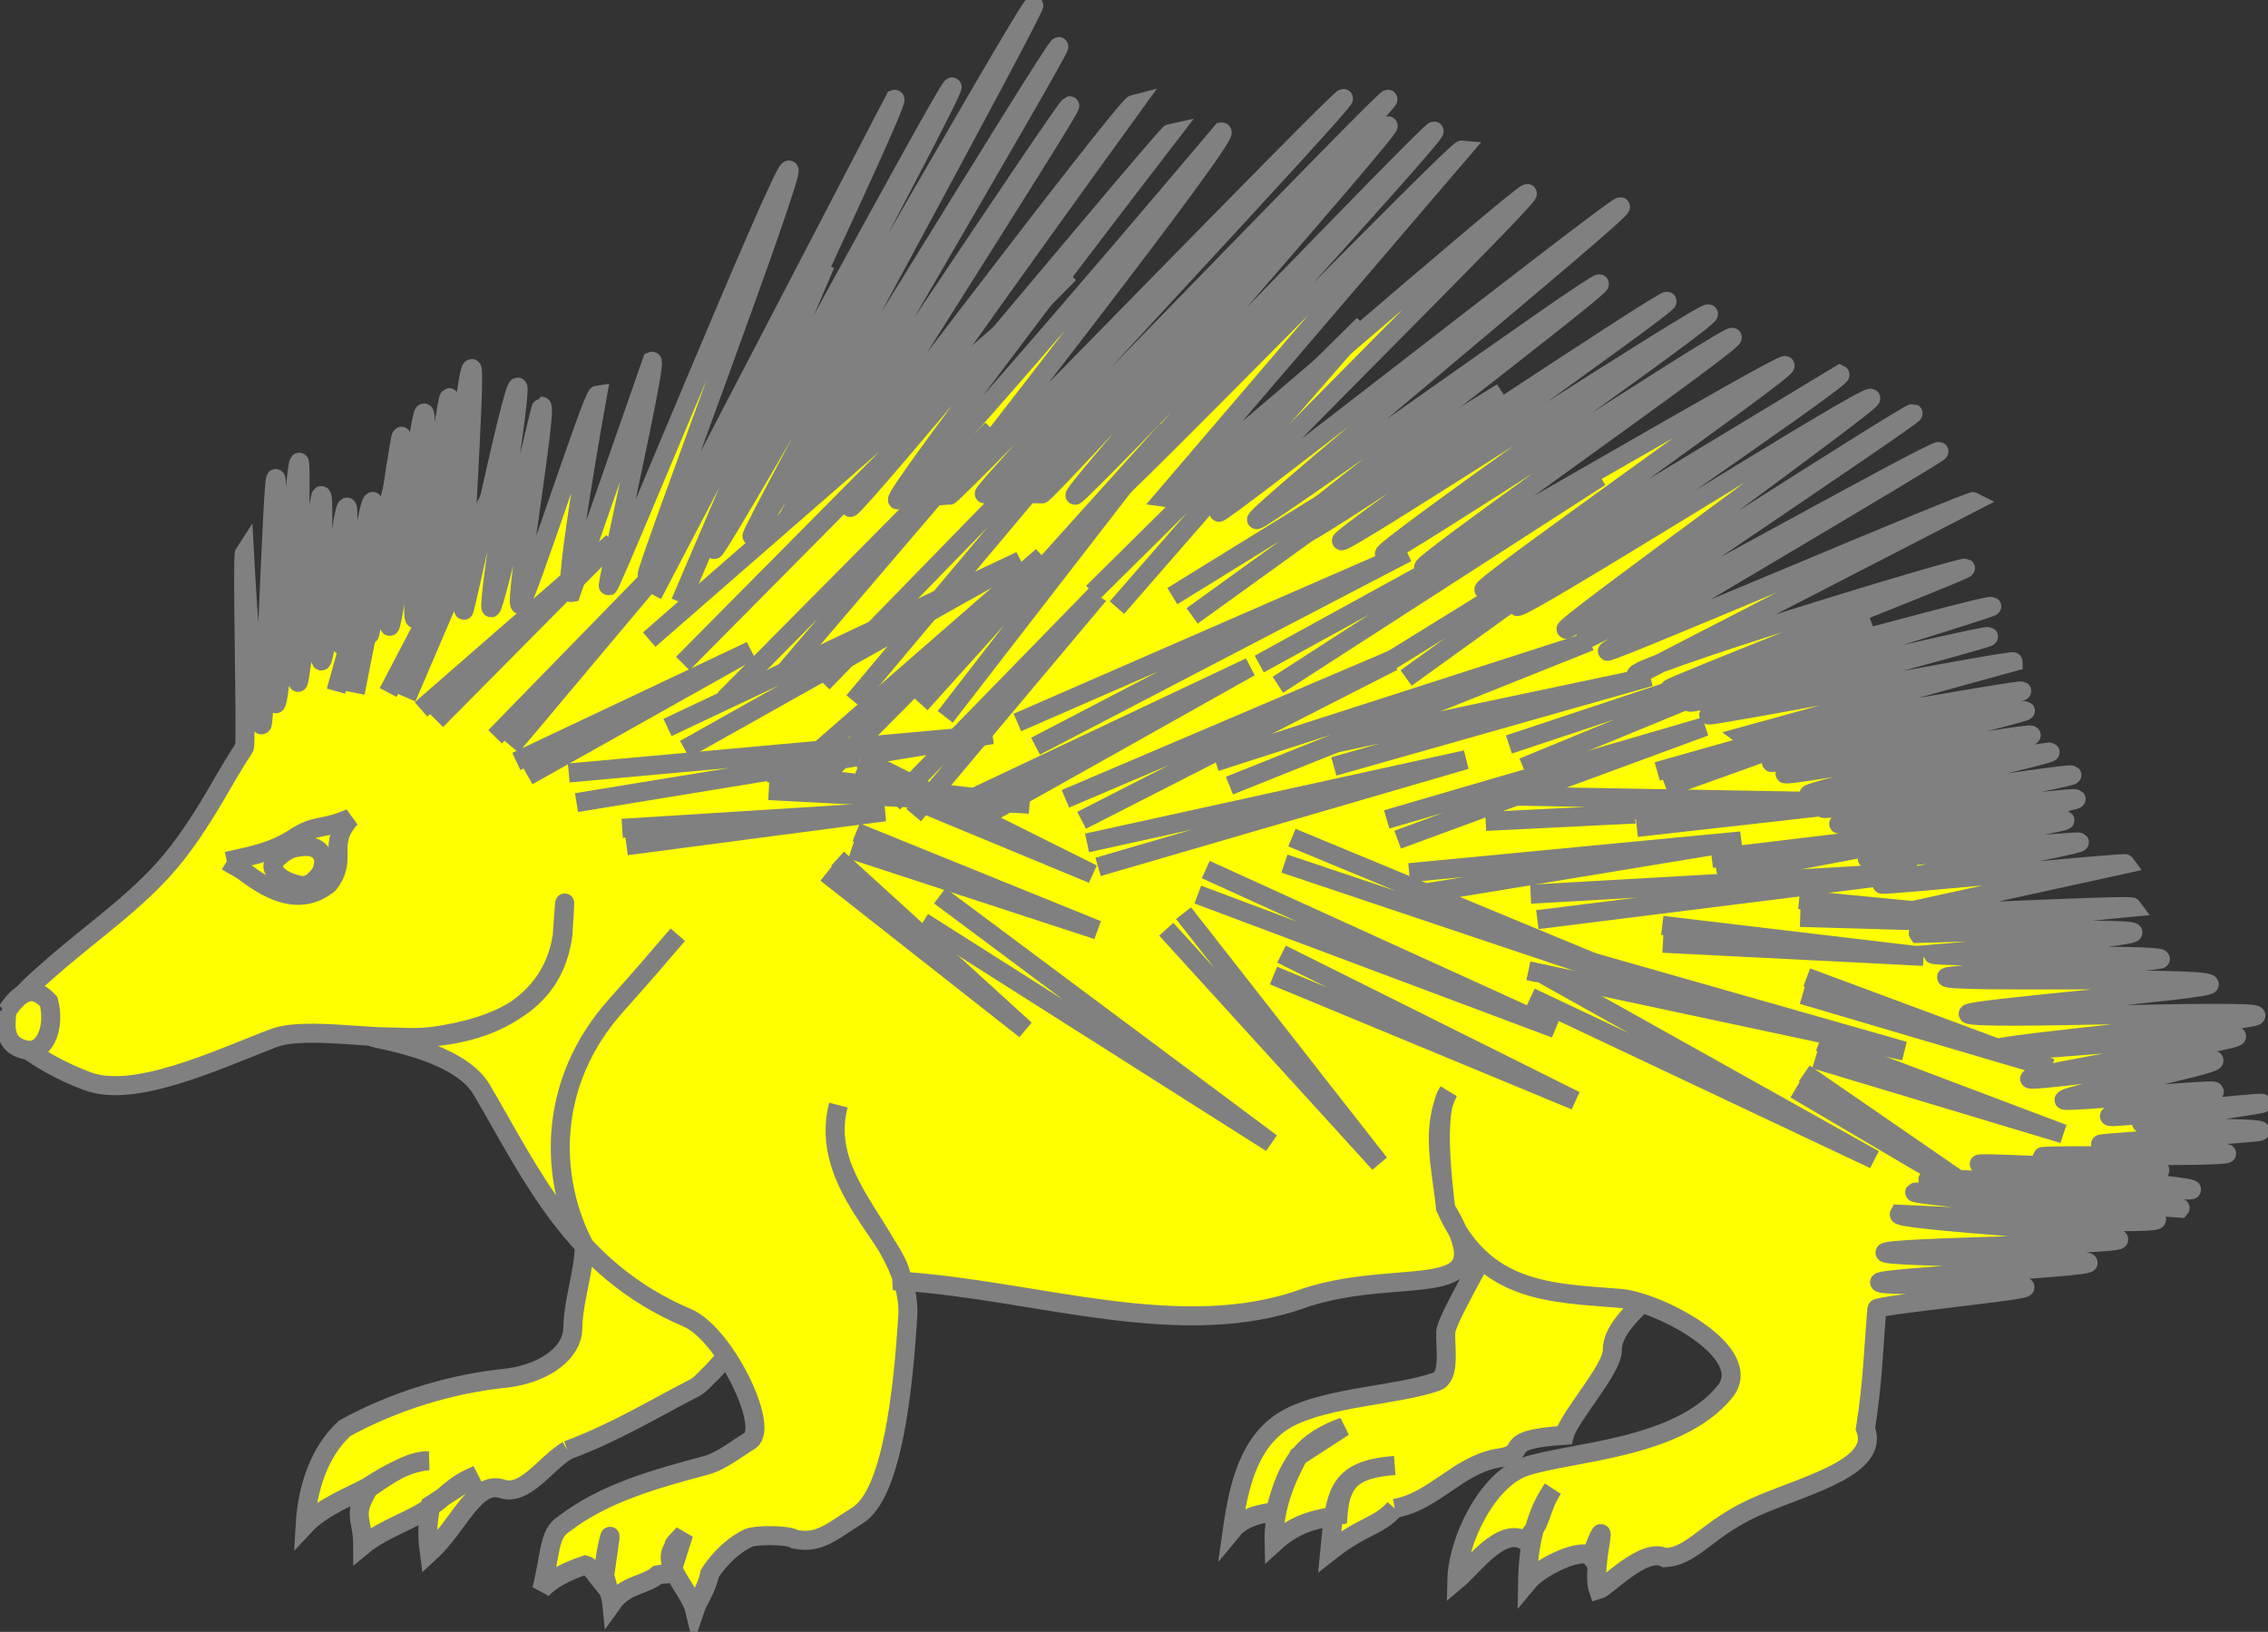 <?xml version="1.0" encoding="UTF-8" standalone="no"?>
<svg
   xmlns:dc="http://purl.org/dc/elements/1.1/"
   xmlns:cc="http://creativecommons.org/ns#"
   xmlns:rdf="http://www.w3.org/1999/02/22-rdf-syntax-ns#"
   xmlns:svg="http://www.w3.org/2000/svg"
   xmlns="http://www.w3.org/2000/svg"
   id="svg2755"
   version="1.1"
   viewBox="0 0 119.235 85.795"
   height="85.795"
   width="119.235">

  <rect x="0" y="0" width="119.235" height="85.795" fill="#333333" stroke="none"/>

  <g
     transform="translate(857.903,321.933)"
     id="layer1">
    <g
       style="display:inline;fill:#ffff00;fill-opacity:1;stroke:#808080;stroke-width:1;stroke-miterlimit:4;stroke-dasharray:none"
       id="g9954">
      <g
         style="fill:#ffff00;fill-opacity:1;stroke:#808080;stroke-width:1;stroke-miterlimit:4;stroke-dasharray:none"
         id="g9793">
        <g
           style="display:inline;fill:#ffff00;fill-opacity:1;stroke:#808080;stroke-width:1;stroke-miterlimit:4;stroke-dasharray:none;stroke-opacity:1"
           id="g9957">
          <path
             style="fill:#ffff00;fill-opacity:1;fill-rule:evenodd;stroke:#808080;stroke-width:1;stroke-linecap:butt;stroke-linejoin:miter;stroke-miterlimit:4;stroke-dasharray:none;stroke-opacity:1"
             id="path9959"
             d="M-828.071 -245.687C-829.209 -245.009 -830.296 -243.269 -831.485 -243.654C-832.953 -244.13 -833.759 -241.73 -835.332 -240.29C-835.51 -241.607 -835.342 -242.125 -835.261 -242.802C-834.448 -243.329 -833.635 -243.856 -832.822 -244.383C-834.077 -243.891 -834.58 -243.161 -835.143 -242.802C-836.086 -242.039 -837.718 -241.596 -838.833 -240.674C-838.834 -242.151 -839.41 -242.235 -838.513 -243.685C-837.638 -244.279 -836.451 -245.157 -835.362 -245.138C-836.35 -245.062 -837.408 -244.518 -838.562 -243.76C-839.289 -243.356 -840.964 -242.713 -841.862 -241.751C-841.748 -243.723 -841.09 -245.66 -839.777 -246.843C-837.196 -248.267 -834.135 -249.207 -831.188 -249.489C-829.121 -249.781 -827.812 -250.889 -827.793 -252.064C-827.757 -254.253 -826.545 -256.478 -827.627 -258.401C-824.538 -256.67 -821.224 -256.117 -818.135 -254.386C-818.623 -252.353 -819.306 -250.89 -820.699 -249.562C-820.913 -249.359 -821.103 -249.119 -821.373 -248.979C-823.516 -247.871 -825.592 -246.605 -828.071 -245.687C-828.071 -245.687 -828.071 -245.687 -828.071 -245.687" />
          <path
             style="fill:#ffff00;fill-opacity:1;fill-rule:evenodd;stroke:#808080;stroke-width:1;stroke-linecap:butt;stroke-linejoin:miter;stroke-miterlimit:4;stroke-dasharray:none;stroke-opacity:1"
             id="path9961"
             d="M-784.58 -242.628C-785.418 -241.675 -786.248 -241.742 -787.994 -240.369C-787.7 -243.342 -787.7 -244.653 -784.58 -244.886C-786.723 -244.712 -787.427 -244.136 -787.563 -242.256C-788.414 -242.091 -789.627 -242.007 -790.92 -240.821C-790.957 -242.497 -790.435 -243.899 -789.651 -245.371C-788.854 -245.887 -788.058 -246.403 -787.262 -246.919C-789.334 -246.168 -790.21 -245.101 -790.855 -242.467C-790.909 -242.413 -792.384 -242.388 -793.115 -241.499C-792.783 -243.834 -792.229 -246.266 -790.188 -247.371C-788.134 -248.484 -784.431 -248.574 -782.385 -249.294C-781.649 -249.553 -781.927 -251.014 -781.897 -251.893C-781.897 -252.608 -779.007 -257.274 -779.007 -257.988C-774.861 -257.537 -773.881 -256.83 -769.736 -256.378C-768.76 -254.948 -773.169 -252.996 -773.14 -250.94C-773.126 -249.949 -775.417 -247.453 -775.661 -246.474C-779.358 -246.237 -777.28 -245.526 -779.185 -245.265C-781.259 -244.896 -782.506 -242.997 -784.58 -242.628C-784.58 -242.628 -784.58 -242.628 -784.58 -242.628" />
          <path
             style="fill:#ffff00;fill-opacity:1;fill-rule:evenodd;stroke:#808080;stroke-width:1;stroke-linecap:butt;stroke-linejoin:miter;stroke-miterlimit:4;stroke-dasharray:none;stroke-opacity:1"
             id="path9963"
             d="M-856.99 -267.22C-858.306 -268.497 -856.441 -269.973 -855.207 -271.062C-852.947 -273.059 -850.392 -274.731 -848.535 -277.151C-847.534 -278.457 -846.788 -279.736 -846.067 -280.985C-846.067 -280.985 -845.665 -281.689 -845.055 -282.638C-844.932 -282.829 -845.19 -292.673 -845.053 -292.879C-845.053 -292.879 -844.549 -283.271 -844.12 -283.85C-843.976 -284.045 -843.574 -296.558 -843.41 -296.773C-843.246 -296.987 -843.563 -284.723 -843.394 -284.934C-843.022 -285.397 -842.46 -297.362 -842.173 -297.633C-841.987 -297.809 -842.427 -285.898 -842.228 -286.054C-842.025 -286.214 -841.233 -295.738 -841.019 -295.878C-840.715 -296.078 -841.324 -287.02 -841 -287.184C-840.725 -287.323 -839.957 -295.157 -839.669 -295.273C-839.401 -295.382 -840.198 -287.911 -839.921 -288.002C-839.61 -288.114 -838.622 -295.447 -838.316 -295.571C-838.143 -295.642 -838.651 -288.503 -838.478 -288.575C-838.357 -288.624 -836.923 -298.949 -836.803 -298.998C-836.568 -299.094 -837.647 -288.912 -837.41 -289.001C-837.154 -289.097 -835.875 -300.138 -835.613 -300.22C-835.255 -300.302 -836.449 -289.334 -836.084 -289.401C-835.909 -289.432 -834.468 -300.999 -834.291 -301.028C-834.047 -301.067 -835.115 -289.433 -834.869 -289.468C-834.475 -289.524 -833.495 -302.509 -833.099 -302.557C-832.848 -302.588 -833.765 -289.819 -833.514 -289.848C-833.419 -289.86 -830.98 -301.554 -830.689 -301.581C-830.43 -301.604 -832.328 -289.958 -832.083 -289.98C-831.844 -290.002 -829.507 -300.565 -829.426 -300.575C-829.089 -300.614 -830.894 -290.109 -830.56 -290.152C-830.289 -290.186 -826.76 -301.128 -826.492 -301.166C-826.492 -301.166 -828.391 -290.684 -827.874 -290.778C-827.874 -290.778 -823.626 -302.941 -823.626 -302.941C-823.304 -303.068 -826.053 -291.071 -825.92 -291.112C-825.73 -291.17 -816.898 -312.807 -816.434 -312.995C-815.968 -313.183 -824.065 -291.741 -823.876 -291.713C-823.876 -291.713 -810.864 -316.712 -810.864 -316.712C-810.406 -316.871 -822.175 -292.348 -821.718 -292.512C-821.399 -292.627 -808.172 -317.247 -807.853 -317.363C-807.51 -317.487 -820.695 -292.916 -820.352 -293.04C-819.977 -293.175 -803.934 -321.522 -803.558 -321.655C-803.271 -321.757 -818.652 -293.648 -818.364 -293.747C-818.05 -293.856 -802.554 -319.38 -802.239 -319.485C-801.986 -319.569 -816.914 -294.235 -816.66 -294.316C-816.398 -294.399 -801.928 -316.292 -801.665 -316.372C-801.402 -316.451 -815.346 -294.716 -815.082 -294.791C-815.082 -294.791 -798.772 -316.333 -798.292 -316.453C-798.292 -316.453 -813.741 -295.127 -813.193 -295.255C-812.781 -295.351 -796.584 -314.916 -796.333 -314.963C-796.333 -314.963 -811.242 -295.595 -810.71 -295.648C-809.918 -295.727 -793.669 -314.994 -793.669 -314.994C-793.01 -315.051 -808.002 -295.891 -808.002 -295.891C-807.711 -295.908 -787.567 -316.743 -787.275 -316.755C-786.951 -316.769 -806.478 -295.96 -806.153 -295.969C-805.894 -295.975 -805.633 -295.98 -805.373 -295.983C-805.113 -295.986 -785.195 -316.718 -784.935 -316.717C-784.675 -316.717 -804.073 -295.985 -803.812 -295.981C-803.585 -295.978 -803.357 -295.973 -803.13 -295.967C-802.869 -295.96 -785.188 -315.329 -784.927 -315.319C-784.606 -315.306 -801.705 -295.913 -801.384 -295.895C-801.126 -295.88 -782.768 -315.062 -782.51 -315.044C-782.15 -315.02 -799.891 -295.794 -799.532 -295.763C-799.204 -295.734 -781.359 -314.09 -781.031 -314.056C-781.031 -314.056 -796.676 -295.776 -796.676 -295.776C-796.354 -295.728 -777.932 -311.811 -777.61 -311.759C-777.272 -311.703 -794.159 -295.061 -793.821 -295C-793.532 -294.948 -773.002 -311.118 -772.714 -311.062C-772.341 -310.989 -792.21 -294.69 -791.838 -294.611C-791.509 -294.541 -774.149 -307.087 -773.821 -307.012C-773.5 -306.938 -790.21 -294.244 -789.89 -294.166C-789.631 -294.102 -789.373 -294.038 -789.115 -293.971C-788.831 -293.898 -770.545 -306.171 -770.262 -306.094C-769.965 -306.014 -787.673 -293.583 -787.378 -293.498C-787.013 -293.394 -768.452 -305.544 -768.089 -305.433C-767.698 -305.314 -785.506 -292.933 -785.117 -292.806C-784.796 -292.701 -767.154 -304.311 -766.835 -304.202C-766.466 -304.076 -783.421 -292.229 -783.056 -292.097C-782.756 -291.988 -764.357 -302.829 -764.059 -302.716C-763.723 -302.588 -780.223 -291.057 -779.888 -290.924C-779.888 -290.924 -761.173 -302.239 -761.173 -302.239C-760.859 -302.097 -778.452 -290.191 -778.14 -290.045C-777.765 -289.868 -759.923 -301.18 -759.552 -300.996C-759.295 -300.87 -775.827 -288.98 -775.573 -288.85C-775.395 -288.759 -757.506 -300.295 -757.329 -300.202C-757.171 -300.12 -774.725 -288.41 -774.568 -288.326C-774.32 -288.194 -756.215 -298.335 -755.969 -298.2C-755.828 -298.122 -773.544 -287.769 -773.403 -287.691C-773.215 -287.585 -754.294 -295.681 -754.107 -295.574C-754.107 -295.574 -771.868 -286.421 -771.868 -286.421C-772.654 -286.756 -754.756 -292.182 -754.571 -292.065C-754.433 -291.978 -770.256 -285.807 -770.12 -285.719C-769.894 -285.574 -753.417 -290.204 -753.193 -290.056C-753.061 -289.968 -769.182 -285.104 -769.05 -285.015C-768.864 -284.89 -753.546 -288.594 -753.361 -288.466C-753.22 -288.369 -768.213 -284.441 -768.073 -284.343C-767.926 -284.239 -752.062 -287.289 -752.062 -287.139C-752.062 -287.139 -766.265 -283.213 -766.265 -283.213C-766.133 -283.11 -751.746 -285.71 -751.616 -285.606C-751.477 -285.495 -764.914 -281.958 -764.777 -281.846C-764.656 -281.747 -751.543 -284.667 -751.423 -284.567C-751.305 -284.47 -764.18 -281.352 -764.063 -281.253C-763.833 -281.059 -751.342 -283.476 -751.116 -283.279C-750.924 -283.111 -762.996 -280.329 -762.807 -280.16C-762.681 -280.048 -750.247 -282.505 -750.125 -282.391C-749.986 -282.262 -762.16 -279.563 -762.026 -279.431C-761.875 -279.282 -749.125 -281.34 -748.98 -281.188C-748.865 -281.067 -761.354 -278.737 -761.243 -278.615C-761.083 -278.439 -748.908 -280.11 -748.756 -279.931C-748.619 -279.771 -760.504 -277.762 -760.372 -277.6C-760.263 -277.465 -749.45 -278.951 -749.344 -278.815C-749.238 -278.679 -759.839 -276.921 -759.737 -276.784C-759.652 -276.67 -748.668 -277.772 -748.585 -277.658C-748.476 -277.508 -759.074 -275.601 -758.968 -275.45C-758.891 -275.341 -746.213 -276.629 -746.138 -276.519C-746.138 -276.519 -757.822 -273.958 -757.822 -273.958C-757.678 -273.727 -745.915 -274.42 -745.788 -274.238C-745.788 -274.238 -757.261 -273.14 -757.053 -272.858C-757.053 -272.858 -745.971 -273.199 -745.772 -272.916C-745.589 -272.657 -756.286 -271.771 -756.286 -271.771C-756.141 -271.551 -744.496 -271.812 -744.326 -271.517C-744.246 -271.377 -755.655 -270.718 -755.567 -270.555C-755.392 -270.232 -741.966 -270.625 -741.754 -270.189C-741.612 -269.898 -754.62 -268.886 -754.43 -268.625C-754.165 -268.259 -739.587 -268.895 -739.303 -268.551C-739.083 -268.284 -753.161 -267.032 -752.926 -266.78C-752.601 -266.431 -740.68 -267.765 -740.321 -267.451C-740.094 -267.253 -751.44 -265.394 -751.198 -265.212C-750.963 -265.036 -741.768 -266.354 -741.518 -266.194C-741.171 -265.973 -749.761 -264.281 -749.38 -264.094C-749.135 -263.974 -741.779 -264.673 -741.519 -264.568C-741.001 -264.36 -747.555 -263.371 -746.967 -263.228C-746.654 -263.151 -739.323 -263.986 -738.987 -263.929C-738.762 -263.891 -745.538 -262.957 -745.302 -262.928C-745.75 -262.568 -738.563 -262.685 -739.099 -262.452C-739.319 -262.355 -747.234 -261.863 -747.465 -261.784C-747.721 -261.697 -740.586 -261.35 -740.851 -261.281C-741.585 -261.09 -749.747 -261.232 -750.511 -261.131C-751.013 -261.064 -743.875 -260.469 -744.366 -260.416C-744.998 -260.347 -753.252 -260.823 -753.828 -260.739C-754.456 -260.648 -742.192 -259.544 -742.701 -259.382C-743.078 -259.262 -756.26 -260.106 -756.547 -259.921C-756.72 -259.809 -743.153 -258.556 -743.286 -258.414C-743.286 -258.414 -757.113 -259.412 -757.242 -259.249C-757.368 -259.089 -744.428 -257.95 -744.523 -257.813C-744.769 -257.459 -758.052 -258.094 -758.052 -258.094C-758.243 -257.74 -746.383 -257.148 -746.517 -256.767C-746.621 -256.471 -758.729 -256.392 -758.805 -256.079C-758.87 -255.815 -748.075 -255.815 -748.123 -255.54C-748.167 -255.293 -759.055 -254.772 -759.089 -254.516C-759.124 -254.254 -751.417 -254.527 -751.444 -254.255C-751.463 -254.06 -759.218 -253.322 -759.234 -253.122C-759.389 -251.26 -759.452 -249.167 -759.832 -246.823C-759.072 -244.869 -762.625 -243.953 -765.279 -242.852C-768.139 -241.666 -768.822 -240.113 -770.381 -240.041C-771.463 -240.623 -773.479 -238.445 -773.872 -238.343C-774.291 -239.531 -773.063 -243.194 -774.274 -240.091C-774.694 -240.626 -776.935 -239.565 -777.594 -238.765C-777.561 -240.833 -777.131 -242.408 -776.273 -243.659C-777.05 -242.408 -776.74 -241.936 -777.747 -240.938C-778.964 -241.693 -780.495 -239.545 -781.313 -238.862C-781.271 -240.919 -779.718 -244.147 -777.727 -244.822C-775.394 -245.612 -769.702 -245.724 -767.229 -248.753C-765.526 -250.836 -770.745 -253.503 -772.698 -253.668C-776.305 -253.973 -779.915 -253.886 -781.91 -258.432C-782.109 -260.505 -782.722 -262.576 -781.763 -264.524C-782.45 -263.596 -782.129 -260.25 -781.895 -258.402C-778.796 -253.21 -783.983 -255.404 -789.224 -253.726C-795.727 -251.307 -803.343 -254.099 -810.485 -254.572C-810.579 -256.649 -814.906 -259.677 -813.827 -263.832C-814.949 -259.572 -810.114 -256.835 -810.169 -252.903C-810.421 -248.729 -811.011 -243.372 -812.837 -242.245C-814.179 -241.416 -814.844 -240.737 -816.125 -241.013C-816.436 -241.249 -818.169 -241.245 -818.538 -241.082C-819.213 -240.783 -820.027 -240.086 -820.587 -239.207C-820.747 -238.394 -821.214 -237.782 -821.38 -237.284C-821.684 -238.553 -823.77 -240.157 -821.897 -241.016C-822.516 -240.718 -822.758 -240.442 -821.96 -241.29C-821.96 -241.29 -822.336 -240.096 -822.336 -240.096C-822.336 -240.096 -822.549 -239.418 -822.549 -239.418C-822.656 -239.079 -822.948 -239.226 -823.33 -239.138C-823.974 -238.572 -825.012 -238.66 -825.735 -237.642C-825.765 -237.96 -826.127 -239.03 -826.136 -239.27C-826.163 -240.021 -825.751 -241.656 -825.84 -241.021C-825.84 -241.021 -826.177 -238.636 -826.177 -238.636C-826.469 -238.988 -826.794 -239.568 -827.128 -239.652C-827.977 -239.37 -828.88 -238.96 -829.424 -238.364C-828.943 -240.256 -829.074 -241.287 -828.27 -241.801C-826.106 -243.471 -823.358 -244.199 -820.82 -244.883C-819.965 -245.114 -819.203 -245.751 -818.453 -246.208C-817.445 -246.961 -819.822 -251.829 -821.778 -252.654C-827.799 -255.204 -829.992 -260.266 -832.604 -264.683C-834.354 -267.571 -842.235 -267.515 -835.856 -267.377C-832.169 -267.499 -828.896 -269.145 -828.347 -272.714C-828.168 -275.29 -828.181 -274.754 -828.311 -272.79C-828.777 -269.223 -831.684 -267.934 -835.15 -267.445C-837.913 -267.139 -841.763 -268.037 -843.563 -267.339C-846.591 -266.166 -850.855 -264.173 -853.304 -265.088C-854.628 -265.583 -856.112 -266.366 -856.99 -267.22C-856.99 -267.22 -856.99 -267.22 -856.99 -267.22" />
          <path
             style="fill:#ffff00;fill-opacity:1;fill-rule:evenodd;stroke:#808080;stroke-width:1;stroke-linecap:butt;stroke-linejoin:miter;stroke-miterlimit:4;stroke-dasharray:none;stroke-opacity:1"
             id="path9965"
             d="M-822.27 -272.792C-823.345 -271.551 -823.895 -270.876 -825.508 -269.078C-829.14 -265.03 -829.075 -259.948 -827.109 -256.305" />
          <g
             style="fill:#ffff00;fill-opacity:1;stroke:#808080;stroke-width:1;stroke-miterlimit:4;stroke-dasharray:none;stroke-opacity:1"
             id="g9967">
            <path
               style="fill:#ffff00;fill-opacity:1;fill-rule:evenodd;stroke:#808080;stroke-width:1;stroke-linecap:butt;stroke-linejoin:miter;stroke-miterlimit:4;stroke-dasharray:none;stroke-opacity:1"
               id="path9969"
               d="M-845.977 -276.652C-844.595 -276.953 -843.525 -277.162 -842.435 -277.875C-841.241 -278.655 -840.987 -278.26 -839.481 -278.922C-840.75 -277.51 -839.571 -276.778 -840.627 -275.457C-842.044 -274.32 -843.558 -274.979 -844.93 -276.006C-845.337 -276.31 -845.542 -276.383 -845.977 -276.652C-845.977 -276.652 -845.977 -276.652 -845.977 -276.652" />
            <path
               style="fill:#ffff00;fill-opacity:1;fill-rule:evenodd;stroke:#808080;stroke-width:1;stroke-linecap:butt;stroke-linejoin:miter;stroke-miterlimit:4;stroke-dasharray:none;stroke-opacity:1"
               id="path9971"
               d="M-842.456 -277.352C-842.868 -277.276 -843.593 -276.685 -843.558 -276.381C-843.519 -276.038 -843.109 -275.616 -842.235 -275.41C-841.645 -275.271 -841.383 -275.621 -841.133 -275.895C-840.942 -276.106 -840.825 -276.637 -840.913 -276.866C-841.194 -277.605 -841.987 -277.438 -842.456 -277.352C-842.456 -277.352 -842.456 -277.352 -842.456 -277.352" />
            <path
               style="fill:#ffff00;fill-opacity:1;fill-rule:evenodd;stroke:#808080;stroke-width:1;stroke-linecap:butt;stroke-linejoin:miter;stroke-miterlimit:4;stroke-dasharray:none;stroke-opacity:1"
               id="path9973"
               d="M-857.541 -268.766C-856.668 -270.075 -856.022 -270.012 -855.339 -269.276C-855.005 -267.973 -855.501 -266.663 -856.399 -266.711C-857.821 -266.916 -857.589 -268.07 -857.541 -268.766C-857.541 -268.766 -857.541 -268.766 -857.541 -268.766" />
          </g>
        </g>
        <path
           style="fill:#ffff00;fill-opacity:1;fill-rule:evenodd;stroke:#808080;stroke-width:1;stroke-linecap:butt;stroke-linejoin:miter;stroke-miterlimit:4;stroke-dasharray:none;stroke-opacity:1"
           id="path9975"
           d="M-837.497 -285.524C-837.497 -285.524 -831.463 -297.06 -831.463 -297.06C-831.463 -297.06 -836.524 -285.253 -836.524 -285.253" />
        <path
           style="fill:#ffff00;fill-opacity:1;fill-rule:evenodd;stroke:#808080;stroke-width:1;stroke-linecap:butt;stroke-linejoin:miter;stroke-miterlimit:4;stroke-dasharray:none;stroke-opacity:1"
           id="path9977"
           d="M-835.769 -284.637C-835.769 -284.637 -825.691 -293.423 -825.691 -293.423C-825.691 -293.423 -834.964 -284.063 -834.964 -284.063" />
        <path
           style="fill:#ffff00;fill-opacity:1;fill-rule:evenodd;stroke:#808080;stroke-width:1;stroke-linecap:butt;stroke-linejoin:miter;stroke-miterlimit:4;stroke-dasharray:none;stroke-opacity:1"
           id="path9979"
           d="M-831.873 -283.197C-831.873 -283.197 -822.598 -292.712 -822.598 -292.712C-822.598 -292.712 -831.02 -282.686 -831.02 -282.686" />
        <path
           style="fill:#ffff00;fill-opacity:1;fill-rule:evenodd;stroke:#808080;stroke-width:1;stroke-linecap:butt;stroke-linejoin:miter;stroke-miterlimit:4;stroke-dasharray:none;stroke-opacity:1"
           id="path9981"
           d="M-830.757 -281.899C-830.757 -281.899 -818.428 -287.724 -818.428 -287.724C-818.428 -287.724 -830.157 -281.139 -830.157 -281.139" />
        <path
           style="fill:#ffff00;fill-opacity:1;fill-rule:evenodd;stroke:#808080;stroke-width:1;stroke-linecap:butt;stroke-linejoin:miter;stroke-miterlimit:4;stroke-dasharray:none;stroke-opacity:1"
           id="path9983"
           d="M-819.811 -285.178C-819.811 -285.178 -805.752 -299.362 -805.752 -299.362C-805.752 -299.362 -818.537 -284.4 -818.537 -284.4" />
        <path
           style="fill:#ffff00;fill-opacity:1;fill-rule:evenodd;stroke:#808080;stroke-width:1;stroke-linecap:butt;stroke-linejoin:miter;stroke-miterlimit:4;stroke-dasharray:none;stroke-opacity:1"
           id="path9985"
           d="M-815.888 -281.551C-815.888 -281.551 -803.114 -292.686 -803.114 -292.686C-803.114 -292.686 -814.868 -280.823 -814.868 -280.823" />
        <path
           style="fill:#ffff00;fill-opacity:1;fill-rule:evenodd;stroke:#808080;stroke-width:1;stroke-linecap:butt;stroke-linejoin:miter;stroke-miterlimit:4;stroke-dasharray:none;stroke-opacity:1"
           id="path9987"
           d="M-810.949 -279.726C-810.949 -279.726 -799.193 -291.785 -799.193 -291.785C-799.193 -291.785 -809.869 -279.077 -809.869 -279.077" />
        <path
           style="fill:#ffff00;fill-opacity:1;fill-rule:evenodd;stroke:#808080;stroke-width:1;stroke-linecap:butt;stroke-linejoin:miter;stroke-miterlimit:4;stroke-dasharray:none;stroke-opacity:1"
           id="path9989"
           d="M-807.81 -279.482C-807.81 -279.482 -792.184 -286.866 -792.184 -286.866C-792.184 -286.866 -807.05 -278.519 -807.05 -278.519" />
        <path
           style="fill:#ffff00;fill-opacity:1;fill-rule:evenodd;stroke:#808080;stroke-width:1;stroke-linecap:butt;stroke-linejoin:miter;stroke-miterlimit:4;stroke-dasharray:none;stroke-opacity:1"
           id="path9991"
           d="M-809.51 -284.931C-809.51 -284.931 -796.533 -299.34 -796.533 -299.34C-796.533 -299.34 -808.209 -284.245 -808.209 -284.245" />
        <path
           style="fill:#ffff00;fill-opacity:1;fill-rule:evenodd;stroke:#808080;stroke-width:1;stroke-linecap:butt;stroke-linejoin:miter;stroke-miterlimit:4;stroke-dasharray:none;stroke-opacity:1"
           id="path9993"
           d="M-804.417 -283.949C-804.417 -283.949 -783.939 -292.875 -783.939 -292.875C-783.939 -292.875 -803.462 -282.703 -803.462 -282.703" />
        <path
           style="fill:#ffff00;fill-opacity:1;fill-rule:evenodd;stroke:#808080;stroke-width:1;stroke-linecap:butt;stroke-linejoin:miter;stroke-miterlimit:4;stroke-dasharray:none;stroke-opacity:1"
           id="path9995"
           d="M-801.89 -279.937C-801.89 -279.937 -783.385 -287.819 -783.385 -287.819C-783.385 -287.819 -801.038 -278.806 -801.038 -278.806" />
        <path
           style="fill:#ffff00;fill-opacity:1;fill-rule:evenodd;stroke:#808080;stroke-width:1;stroke-linecap:butt;stroke-linejoin:miter;stroke-miterlimit:4;stroke-dasharray:none;stroke-opacity:1"
           id="path9997"
           d="M-800.754 -277.618C-800.754 -277.618 -780.834 -281.992 -780.834 -281.992C-780.834 -281.992 -800.173 -276.358 -800.173 -276.358" />
        <path
           style="fill:#ffff00;fill-opacity:1;fill-rule:evenodd;stroke:#808080;stroke-width:1;stroke-linecap:butt;stroke-linejoin:miter;stroke-miterlimit:4;stroke-dasharray:none;stroke-opacity:1"
           id="path9999"
           d="M-784.855 -287.161C-784.855 -287.161 -770.264 -296.181 -770.264 -296.181C-770.264 -296.181 -783.979 -286.287 -783.979 -286.287" />
        <path
           style="fill:#ffff00;fill-opacity:1;fill-rule:evenodd;stroke:#808080;stroke-width:1;stroke-linecap:butt;stroke-linejoin:miter;stroke-miterlimit:4;stroke-dasharray:none;stroke-opacity:1"
           id="path10001"
           d="M-788.261 -282.744C-788.261 -282.744 -771.157 -286.351 -771.157 -286.351C-771.157 -286.351 -787.779 -281.638 -787.779 -281.638" />
        <path
           style="fill:#ffff00;fill-opacity:1;fill-rule:evenodd;stroke:#808080;stroke-width:1;stroke-linecap:butt;stroke-linejoin:miter;stroke-miterlimit:4;stroke-dasharray:none;stroke-opacity:1"
           id="path10003"
           d="M-783.819 -276.053C-783.819 -276.053 -766.37 -277.723 -766.37 -277.723C-766.37 -277.723 -783.485 -274.901 -783.485 -274.901" />
        <path
           style="fill:#ffff00;fill-opacity:1;fill-rule:evenodd;stroke:#808080;stroke-width:1;stroke-linecap:butt;stroke-linejoin:miter;stroke-miterlimit:4;stroke-dasharray:none;stroke-opacity:1"
           id="path10005"
           d="M-778.573 -282.793C-778.573 -282.793 -759.504 -289.129 -759.504 -289.129C-759.504 -289.129 -777.827 -281.591 -777.827 -281.591" />
        <path
           style="fill:#ffff00;fill-opacity:1;fill-rule:evenodd;stroke:#808080;stroke-width:1;stroke-linecap:butt;stroke-linejoin:miter;stroke-miterlimit:4;stroke-dasharray:none;stroke-opacity:1"
           id="path10007"
           d="M-780.032 -280.108C-780.032 -280.108 -759.639 -279.749 -759.639 -279.749C-759.639 -279.749 -779.797 -278.748 -779.797 -278.748" />
        <path
           style="fill:#ffff00;fill-opacity:1;fill-rule:evenodd;stroke:#808080;stroke-width:1;stroke-linecap:butt;stroke-linejoin:miter;stroke-miterlimit:4;stroke-dasharray:none;stroke-opacity:1"
           id="path10009"
           d="M-785.001 -278.853C-785.001 -278.853 -768.269 -283.735 -768.269 -283.735C-768.269 -283.735 -784.424 -277.787 -784.424 -277.787" />
        <path
           style="fill:#ffff00;fill-opacity:1;fill-rule:evenodd;stroke:#808080;stroke-width:1;stroke-linecap:butt;stroke-linejoin:miter;stroke-miterlimit:4;stroke-dasharray:none;stroke-opacity:1"
           id="path10011"
           d="M-777.434 -274.922C-777.434 -274.922 -757.104 -276.083 -757.104 -276.083C-757.104 -276.083 -777.08 -273.583 -777.08 -273.583" />
        <path
           style="fill:#ffff00;fill-opacity:1;fill-rule:evenodd;stroke:#808080;stroke-width:1;stroke-linecap:butt;stroke-linejoin:miter;stroke-miterlimit:4;stroke-dasharray:none;stroke-opacity:1"
           id="path10013"
           d="M-777.363 -272.253C-777.363 -272.253 -757.796 -266.678 -757.796 -266.678C-757.796 -266.678 -777.551 -270.893 -777.551 -270.893" />
        <path
           style="fill:#ffff00;fill-opacity:1;fill-rule:evenodd;stroke:#808080;stroke-width:1;stroke-linecap:butt;stroke-linejoin:miter;stroke-miterlimit:4;stroke-dasharray:none;stroke-opacity:1"
           id="path10015"
           d="M-763.318 -274.638C-763.318 -274.638 -749.552 -273.308 -749.552 -273.308C-749.552 -273.308 -763.262 -273.699 -763.262 -273.699" />
        <path
           style="fill:#ffff00;fill-opacity:1;fill-rule:evenodd;stroke:#808080;stroke-width:1;stroke-linecap:butt;stroke-linejoin:miter;stroke-miterlimit:4;stroke-dasharray:none;stroke-opacity:1"
           id="path10017"
           d="M-762.916 -270.552C-762.916 -270.552 -750.071 -265.778 -750.071 -265.778C-750.071 -265.778 -763.14 -269.634 -763.14 -269.634" />
        <path
           style="fill:#ffff00;fill-opacity:1;fill-rule:evenodd;stroke:#808080;stroke-width:1;stroke-linecap:butt;stroke-linejoin:miter;stroke-miterlimit:4;stroke-dasharray:none;stroke-opacity:1"
           id="path10019"
           d="M-762.254 -267.164C-762.254 -267.164 -749.438 -262.322 -749.438 -262.322C-749.438 -262.322 -762.483 -266.247 -762.483 -266.247" />
        <path
           style="fill:#ffff00;fill-opacity:1;fill-rule:evenodd;stroke:#808080;stroke-width:1;stroke-linecap:butt;stroke-linejoin:miter;stroke-miterlimit:4;stroke-dasharray:none;stroke-opacity:1"
           id="path10021"
           d="M-763.048 -265.499C-763.048 -265.499 -751.944 -257.846 -751.944 -257.846C-751.944 -257.846 -763.517 -264.664 -763.517 -264.664" />
        <path
           style="fill:#ffff00;fill-opacity:1;fill-rule:evenodd;stroke:#808080;stroke-width:1;stroke-linecap:butt;stroke-linejoin:miter;stroke-miterlimit:4;stroke-dasharray:none;stroke-opacity:1"
           id="path10023"
           d="M-770.777 -281.376C-770.777 -281.376 -757.54 -285.121 -757.54 -285.121C-757.54 -285.121 -770.33 -280.531 -770.33 -280.531" />
        <path
           style="fill:#ffff00;fill-opacity:1;fill-rule:evenodd;stroke:#808080;stroke-width:1;stroke-linecap:butt;stroke-linejoin:miter;stroke-miterlimit:4;stroke-dasharray:none;stroke-opacity:1"
           id="path10025"
           d="M-772.06 -279.352C-772.06 -279.352 -758.235 -279.962 -758.235 -279.962C-758.235 -279.962 -771.851 -278.431 -771.851 -278.431" />
        <path
           style="fill:#ffff00;fill-opacity:1;fill-rule:evenodd;stroke:#808080;stroke-width:1;stroke-linecap:butt;stroke-linejoin:miter;stroke-miterlimit:4;stroke-dasharray:none;stroke-opacity:1"
           id="path10027"
           d="M-767.907 -276.804C-767.907 -276.804 -754.181 -278.452 -754.181 -278.452C-754.181 -278.452 -767.618 -275.902 -767.618 -275.902" />
        <path
           style="fill:#ffff00;fill-opacity:1;fill-rule:evenodd;stroke:#808080;stroke-width:1;stroke-linecap:butt;stroke-linejoin:miter;stroke-miterlimit:4;stroke-dasharray:none;stroke-opacity:1"
           id="path10029"
           d="M-770.511 -273.282C-770.511 -273.282 -756.783 -271.652 -756.783 -271.652C-756.783 -271.652 -770.479 -272.342 -770.479 -272.342" />
        <path
           style="fill:#ffff00;fill-opacity:1;fill-rule:evenodd;stroke:#808080;stroke-width:1;stroke-linecap:butt;stroke-linejoin:miter;stroke-miterlimit:4;stroke-dasharray:none;stroke-opacity:1"
           id="path10031"
           d="M-823.595 -290.671C-823.595 -290.671 -814.514 -308.035 -814.514 -308.035C-814.514 -308.035 -822.131 -290.264 -822.131 -290.264" />
        <path
           style="fill:#ffff00;fill-opacity:1;fill-rule:evenodd;stroke:#808080;stroke-width:1;stroke-linecap:butt;stroke-linejoin:miter;stroke-miterlimit:4;stroke-dasharray:none;stroke-opacity:1"
           id="path10033"
           d="M-823.773 -288.306C-823.773 -288.306 -801.691 -307.554 -801.691 -307.554C-801.691 -307.554 -822.009 -287.048 -822.009 -287.048" />
        <path
           style="fill:#ffff00;fill-opacity:1;fill-rule:evenodd;stroke:#808080;stroke-width:1;stroke-linecap:butt;stroke-linejoin:miter;stroke-miterlimit:4;stroke-dasharray:none;stroke-opacity:1"
           id="path10035"
           d="M-814.651 -286.038C-814.651 -286.038 -796.914 -304.232 -796.914 -304.232C-796.914 -304.232 -813.02 -285.06 -813.02 -285.06" />
        <path
           style="fill:#ffff00;fill-opacity:1;fill-rule:evenodd;stroke:#808080;stroke-width:1;stroke-linecap:butt;stroke-linejoin:miter;stroke-miterlimit:4;stroke-dasharray:none;stroke-opacity:1"
           id="path10037"
           d="M-822.81 -283.686C-822.81 -283.686 -804.254 -292.454 -804.254 -292.454C-804.254 -292.454 -821.908 -282.543 -821.908 -282.543" />
        <path
           style="fill:#ffff00;fill-opacity:1;fill-rule:evenodd;stroke:#808080;stroke-width:1;stroke-linecap:butt;stroke-linejoin:miter;stroke-miterlimit:4;stroke-dasharray:none;stroke-opacity:1"
           id="path10039"
           d="M-800.451 -290.779C-800.451 -290.779 -786.215 -304.864 -786.215 -304.864C-786.215 -304.864 -799.183 -289.988 -799.183 -289.988" />
        <path
           style="fill:#ffff00;fill-opacity:1;fill-rule:evenodd;stroke:#808080;stroke-width:1;stroke-linecap:butt;stroke-linejoin:miter;stroke-miterlimit:4;stroke-dasharray:none;stroke-opacity:1"
           id="path10041"
           d="M-796.269 -290.592C-796.269 -290.592 -778.94 -301.299 -778.94 -301.299C-778.94 -301.299 -795.229 -289.554 -795.229 -289.554" />
        <path
           style="fill:#ffff00;fill-opacity:1;fill-rule:evenodd;stroke:#808080;stroke-width:1;stroke-linecap:butt;stroke-linejoin:miter;stroke-miterlimit:4;stroke-dasharray:none;stroke-opacity:1"
           id="path10043"
           d="M-791.701 -287.021C-791.701 -287.021 -773.781 -296.858 -773.781 -296.858C-773.781 -296.858 -790.722 -285.933 -790.722 -285.933" />
        <path
           style="fill:#ffff00;fill-opacity:1;fill-rule:evenodd;stroke:#808080;stroke-width:1;stroke-linecap:butt;stroke-linejoin:miter;stroke-miterlimit:4;stroke-dasharray:none;stroke-opacity:1"
           id="path10045"
           d="M-793.994 -281.878C-793.994 -281.878 -774.318 -288.213 -774.318 -288.213C-774.318 -288.213 -793.269 -280.631 -793.269 -280.631" />
        <path
           style="fill:#ffff00;fill-opacity:1;fill-rule:evenodd;stroke:#808080;stroke-width:1;stroke-linecap:butt;stroke-linejoin:miter;stroke-miterlimit:4;stroke-dasharray:none;stroke-opacity:1"
           id="path10047"
           d="M-794.513 -276.216C-794.513 -276.216 -776.138 -267.855 -776.138 -267.855C-776.138 -267.855 -794.93 -274.901 -794.93 -274.901" />
        <path
           style="fill:#ffff00;fill-opacity:1;fill-rule:evenodd;stroke:#808080;stroke-width:1;stroke-linecap:butt;stroke-linejoin:miter;stroke-miterlimit:4;stroke-dasharray:none;stroke-opacity:1"
           id="path10049"
           d="M-828.003 -281.295C-828.003 -281.295 -805.74 -283.311 -805.74 -283.311C-805.74 -283.311 -827.594 -279.738 -827.594 -279.738" />
        <path
           style="fill:#ffff00;fill-opacity:1;fill-rule:evenodd;stroke:#808080;stroke-width:1;stroke-linecap:butt;stroke-linejoin:miter;stroke-miterlimit:4;stroke-dasharray:none;stroke-opacity:1"
           id="path10051"
           d="M-840.239 -285.596C-840.239 -285.596 -836.761 -298.003 -836.761 -298.003C-836.761 -298.003 -839.227 -285.507 -839.227 -285.507" />
        <path
           style="fill:#ffff00;fill-opacity:1;fill-rule:evenodd;stroke:#808080;stroke-width:1;stroke-linecap:butt;stroke-linejoin:miter;stroke-miterlimit:4;stroke-dasharray:none;stroke-opacity:1"
           id="path10053"
           d="M-776.894 -270.778C-776.894 -270.778 -759.372 -260.973 -759.372 -260.973C-759.372 -260.973 -777.433 -269.502 -777.433 -269.502" />
        <path
           style="fill:#ffff00;fill-opacity:1;fill-rule:evenodd;stroke:#808080;stroke-width:1;stroke-linecap:butt;stroke-linejoin:miter;stroke-miterlimit:4;stroke-dasharray:none;stroke-opacity:1"
           id="path9775"
           d="M-817.518 -281.307C-817.518 -281.307 -803.792 -279.655 -803.792 -279.655C-803.792 -279.655 -817.487 -280.367 -817.487 -280.367" />
        <path
           style="fill:#ffff00;fill-opacity:1;fill-rule:evenodd;stroke:#808080;stroke-width:1;stroke-linecap:butt;stroke-linejoin:miter;stroke-miterlimit:4;stroke-dasharray:none;stroke-opacity:1"
           id="path9777"
           d="M-812.65 -282.059C-812.65 -282.059 -800.463 -275.982 -800.463 -275.982C-800.463 -275.982 -812.983 -281.17 -812.983 -281.17" />
        <path
           style="fill:#ffff00;fill-opacity:1;fill-rule:evenodd;stroke:#808080;stroke-width:1;stroke-linecap:butt;stroke-linejoin:miter;stroke-miterlimit:4;stroke-dasharray:none;stroke-opacity:1"
           id="path9779"
           d="M-812.892 -278.179C-812.892 -278.179 -800.213 -273.039 -800.213 -273.039C-800.213 -273.039 -813.146 -277.268 -813.146 -277.268" />
        <path
           style="fill:#ffff00;fill-opacity:1;fill-rule:evenodd;stroke:#808080;stroke-width:1;stroke-linecap:butt;stroke-linejoin:miter;stroke-miterlimit:4;stroke-dasharray:none;stroke-opacity:1"
           id="path9781"
           d="M-813.869 -276.788C-813.869 -276.788 -804.002 -267.799 -804.002 -267.799C-804.002 -267.799 -814.457 -276.021 -814.457 -276.021" />
        <path
           style="fill:#ffff00;fill-opacity:1;fill-rule:evenodd;stroke:#808080;stroke-width:1;stroke-linecap:butt;stroke-linejoin:miter;stroke-miterlimit:4;stroke-dasharray:none;stroke-opacity:1"
           id="path9783"
           d="M-789.983 -277.896C-789.983 -277.896 -771.007 -270.029 -771.007 -270.029C-771.007 -270.029 -790.377 -276.53 -790.377 -276.53" />
        <path
           style="fill:#ffff00;fill-opacity:1;fill-rule:evenodd;stroke:#808080;stroke-width:1;stroke-linecap:butt;stroke-linejoin:miter;stroke-miterlimit:4;stroke-dasharray:none;stroke-opacity:1"
           id="path9785"
           d="M-790.53 -271.772C-790.53 -271.772 -775.084 -264.07 -775.084 -264.07C-775.084 -264.07 -790.952 -270.645 -790.952 -270.645" />
        <path
           style="fill:#ffff00;fill-opacity:1;fill-rule:evenodd;stroke:#808080;stroke-width:1;stroke-linecap:butt;stroke-linejoin:miter;stroke-miterlimit:4;stroke-dasharray:none;stroke-opacity:1"
           id="path9787"
           d="M-795.68 -273.923C-795.68 -273.923 -785.383 -260.769 -785.383 -260.769C-785.383 -260.769 -796.589 -273.079 -796.589 -273.079" />
        <path
           style="fill:#ffff00;fill-opacity:1;fill-rule:evenodd;stroke:#808080;stroke-width:1;stroke-linecap:butt;stroke-linejoin:miter;stroke-miterlimit:4;stroke-dasharray:none;stroke-opacity:1"
           id="path9789"
           d="M-808.497 -274.836C-808.497 -274.836 -791.073 -261.843 -791.073 -261.843C-791.073 -261.843 -809.381 -273.459 -809.381 -273.459" />
        <path
           style="fill:#ffff00;fill-opacity:1;fill-rule:evenodd;stroke:#808080;stroke-width:1;stroke-linecap:butt;stroke-linejoin:miter;stroke-miterlimit:4;stroke-dasharray:none;stroke-opacity:1"
           id="path9791"
           d="M-825.193 -278.386C-825.193 -278.386 -811.384 -279.254 -811.384 -279.254C-811.384 -279.254 -824.963 -277.469 -824.963 -277.469" />
      </g>
    </g>
  </g>
</svg>
